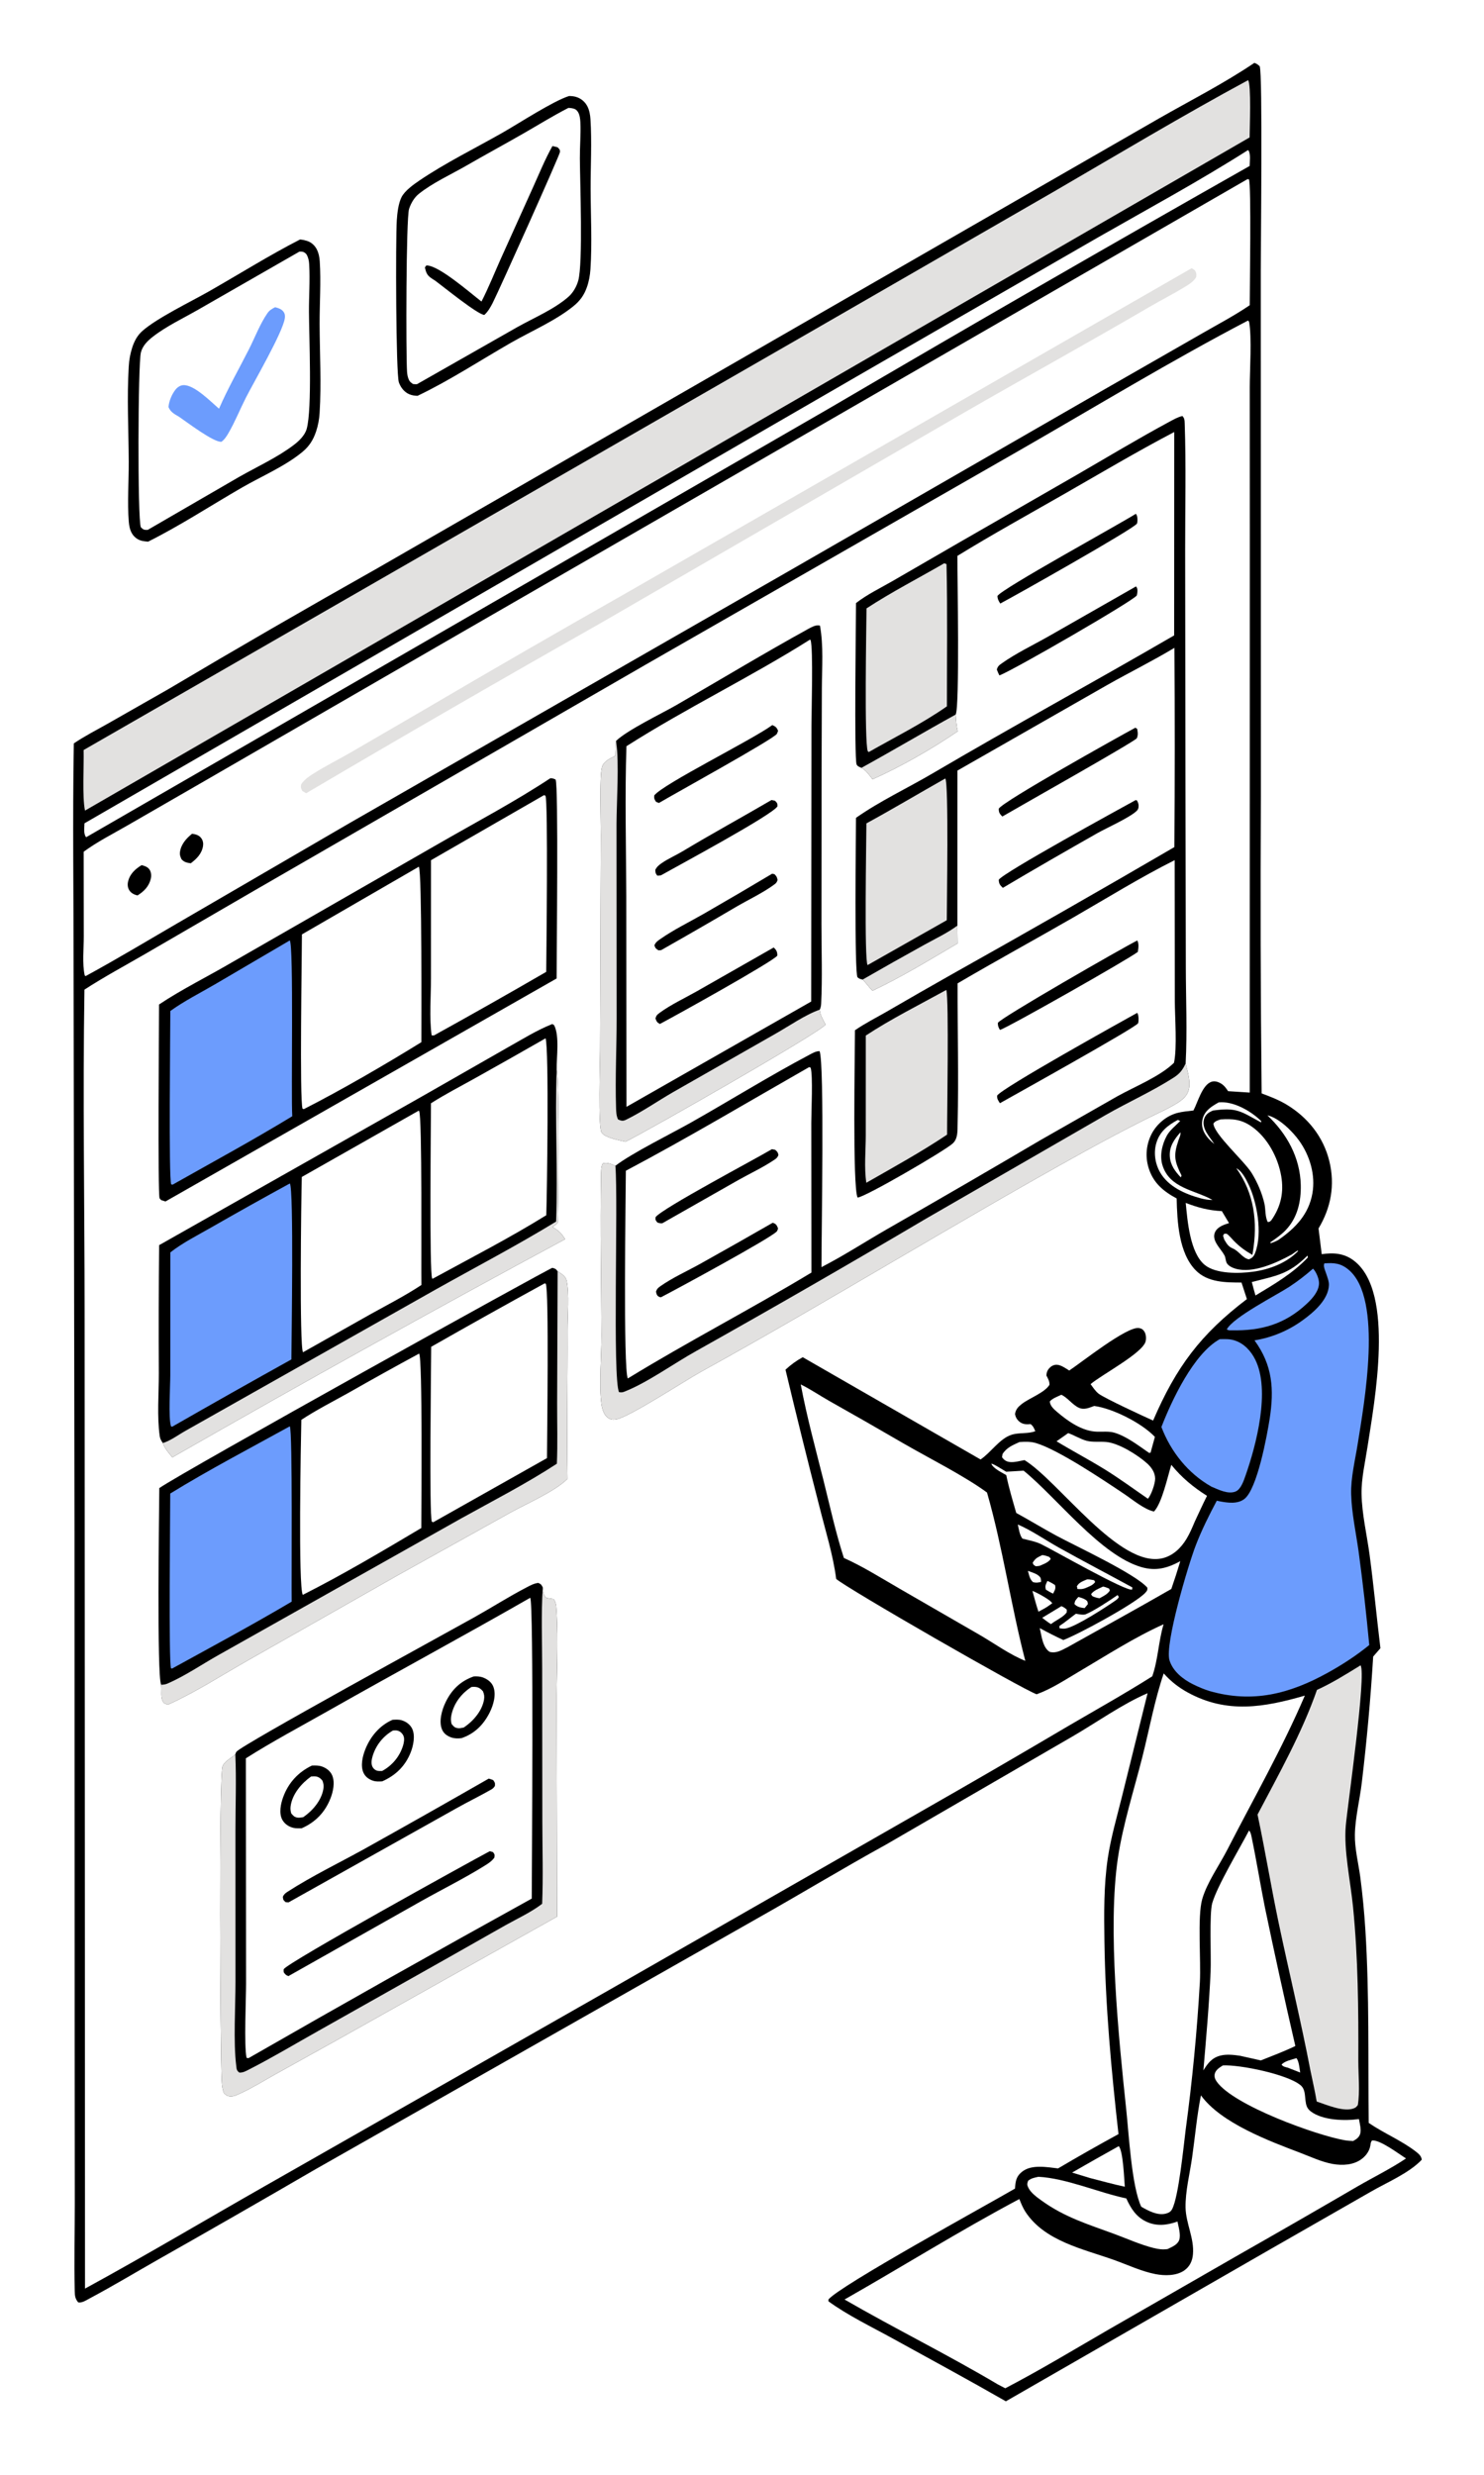 <svg xmlns="http://www.w3.org/2000/svg" style="display: block;" viewBox="0 0 1229 2048" width="1024" height="1707"><path transform="translate(0,0)" fill="rgb(255,255,255)" d="M 0 0 L 1229 0 L 1229 2048 L 0 2048 L 0 0 z"></path><path transform="translate(0,0)" fill="rgb(0,0,0)" d="M 1038.81 51.684 C 1040.73 52.311 1041.77 53.107 1043.25 54.462 C 1045.77 60.852 1044.12 202.777 1044.13 224.158 L 1044.23 658.728 C 1043.77 740.697 1043.98 822.668 1044.85 904.633 C 1051.82 907.225 1058.6 909.804 1065.03 913.609 C 1082.83 924.146 1095.99 940.47 1100.92 960.729 C 1105.73 980.466 1102.28 999.18 1091.97 1016.39 L 1094.6 1037.7 C 1104.39 1036.29 1113.11 1036.85 1121.28 1043.07 C 1155.61 1069.23 1138.09 1160.59 1132.51 1197.21 C 1130.59 1209.77 1127.38 1223.37 1127.59 1236.06 C 1127.86 1252.69 1132.07 1270.22 1134.28 1286.77 C 1137.69 1312.39 1140.09 1338.16 1143.22 1363.83 L 1137.22 1370.73 C 1135.09 1405.5 1131.96 1440.21 1127.83 1474.8 C 1126.18 1489.02 1122.33 1503.83 1122.07 1518.07 C 1121.86 1529.4 1124.89 1541.45 1126.47 1552.7 C 1128.42 1567.57 1129.86 1582.51 1130.79 1597.48 C 1134.09 1650.68 1132.95 1703.48 1133.5 1756.69 C 1145.98 1765.3 1160.74 1771.25 1172.71 1780.57 C 1175.03 1782.37 1177.12 1784.19 1177.46 1787.17 C 1166.91 1798.35 1148.63 1805.94 1135.37 1813.6 L 1051.59 1861.53 L 833.033 1987.14 C 801.783 1969.24 770.171 1952.14 738.628 1934.77 C 721.163 1925.15 702.21 1916.1 686.106 1904.39 L 686.074 1902.89 C 695.012 1891.62 817.897 1824.3 840.599 1811.06 C 840.644 1810.34 840.697 1809.63 840.758 1808.92 C 841.202 1803.78 842.264 1800.42 846.537 1797.05 C 854.351 1790.89 867.097 1793.32 876.247 1794.38 C 892.768 1784.63 909.453 1775.16 926.294 1765.98 C 920.331 1713.02 915.419 1659.78 914.655 1606.46 C 914.329 1583.68 914.062 1560.29 917.418 1537.72 C 919.976 1520.53 925.03 1503.31 929.223 1486.43 L 950.387 1401.07 C 929.868 1409.74 907.514 1425.71 887.857 1437.05 L 733.647 1526.42 C 698.096 1545.99 663.325 1567.08 627.957 1587 L 261.089 1795.18 C 217.52 1820.5 173.803 1845.58 129.94 1870.39 C 111.495 1880.88 93.195 1891.91 74.46 1901.86 C 71.56 1903.4 68.003 1905.86 64.777 1905.28 C 62.126 1902.05 61.965 1899.74 61.872 1895.56 C 61.335 1871.44 61.909 1847.16 61.932 1823.02 L 61.828 1692.02 L 61.702 1266.51 L 60.959 802.821 C 60.996 740.247 60.044 677.495 61.14 614.94 C 69.733 609.057 79.379 604.17 88.442 599.041 L 139.097 570.21 C 196.563 536.111 254.418 502.669 312.649 469.893 L 814.53 181.183 L 959.441 97.876 C 985.794 82.816 1013.72 68.663 1038.81 51.684 z"></path><path transform="translate(0,0)" fill="rgb(255,255,255)" d="M 1033.53 264.956 L 1034.45 265.86 C 1036.86 279.215 1035.02 305.255 1035.01 320.049 L 1035.06 442.189 L 1035 903.933 L 1017.07 902.772 C 1015.47 900.331 1013.77 897.999 1011.23 896.459 C 1008.97 895.083 1006.15 894.139 1003.52 894.932 C 995.658 897.295 991.891 912.219 988.355 918.77 C 983.91 919.292 979.197 919.667 974.87 920.826 C 966.11 923.174 958.426 929.624 954.072 937.495 C 949.299 946.309 948.273 956.672 951.226 966.251 C 955.017 978.656 963.477 985.69 974.471 991.577 C 974.893 1010.46 976.162 1036.88 990.368 1051.16 C 1000.32 1061.16 1015.03 1061.11 1028.18 1061.16 L 1032.64 1074.85 C 994.173 1104.1 974.061 1131.09 954.969 1175.39 C 947.859 1172.27 914.805 1156.95 909.87 1153.18 C 907.229 1151.16 905.137 1147.9 903.19 1145.24 C 912.254 1137.5 946.467 1119.5 948.775 1109.82 C 949.384 1107.26 949.124 1103.97 947.708 1101.71 C 946.64 1100 945.291 1099.16 943.267 1098.83 C 933.336 1097.23 895.665 1127.29 885.508 1133.99 C 882.58 1132.18 878.567 1129.25 875.032 1129.2 C 872.829 1129.17 870.752 1130.22 869.242 1131.79 C 867.402 1133.7 866.684 1135.58 866.623 1138.18 C 867.98 1140.74 869.209 1142.79 869.161 1145.78 C 865.155 1152.34 852.644 1156.72 846.321 1161.59 C 843.315 1163.91 841.136 1166.13 840.623 1170.06 C 841.073 1172.42 841.859 1174.09 843.622 1175.77 C 846.25 1178.27 849.113 1178.66 852.537 1178.38 L 853.448 1178.3 C 855.809 1180.13 856.223 1181.52 857.395 1184.19 C 851.613 1186.51 844.052 1185.19 837.883 1187.12 C 827.895 1190.23 820.811 1201.7 812.069 1207.61 L 664.808 1122.97 C 659.427 1125.89 655.023 1129.14 650.518 1133.29 C 659.553 1171.17 668.928 1208.98 678.641 1246.69 C 683.51 1266.23 689.948 1286.57 692.501 1306.47 C 701.453 1314.41 846.559 1397.79 858.514 1401.95 C 870.812 1397.51 882.265 1389.88 893.497 1383.26 C 916.258 1369.83 939.523 1354.81 963.639 1344 C 959.378 1358.22 959.152 1373.07 954.271 1387.08 C 931.22 1401.64 907.201 1415.03 883.661 1428.81 C 843.708 1452.4 803.575 1475.69 763.264 1498.66 L 512.508 1642.11 L 219.365 1809 C 169.739 1837.23 120.521 1866.52 70.402 1893.85 L 70.07 1085.47 C 70.038 996.639 68.503 907.546 69.932 818.734 C 86.172 808.189 103.57 798.85 120.342 789.137 L 211.752 736.087 L 535.258 549.438 L 846.194 371.317 C 908.356 335.604 970.007 298.158 1033.53 264.956 z"></path><path transform="translate(0,0)" fill="rgb(0,0,0)" d="M 708.894 498.806 C 718.139 491.593 729.22 486.308 739.369 480.45 L 795.075 448.236 L 892.318 392.339 C 917.513 377.742 942.582 362.666 968.209 348.844 C 971.611 347.009 975.476 344.784 979.247 343.944 C 980.934 345.941 981.033 347.144 981.123 349.743 C 982.337 384.781 981.474 420.156 981.506 455.232 L 981.769 648.11 L 982.055 799.947 C 982.104 826.377 983.291 853.411 981.908 879.769 C 983.72 887.493 987.376 898.209 982.828 905.468 C 981.089 908.245 978.373 910.476 975.633 912.212 C 967.136 917.597 957.166 921.737 948.18 926.299 C 931.635 934.617 915.254 943.259 899.048 952.219 C 791.812 1011.38 687.558 1075.99 580.313 1135.13 C 567.306 1142.31 521.527 1172.22 510.729 1174.32 C 508.017 1174.84 506.113 1174.79 503.708 1173.27 C 500.195 1171.05 498.667 1165.86 498.119 1161.95 C 495.95 1146.48 498.148 1121.38 498.092 1104.92 C 497.943 1060.9 496.986 1016.68 497.759 972.685 C 497.817 969.4 497.7 965.634 499.085 962.612 C 502.919 961.471 506.094 963.042 509.664 964.534 C 522.917 954.25 556.009 937.887 572.094 928.807 C 604.863 910.31 637.175 890.183 670.408 872.602 C 673.026 871.217 675.74 869.594 678.766 869.659 C 682.895 880.427 680.262 1022.6 680.314 1048.41 C 698.604 1039.03 716.31 1027.54 734.154 1017.25 C 777.019 992.746 819.73 967.971 862.283 942.93 L 925.175 907.103 C 939.792 898.932 960.564 890.71 972.254 879.285 C 974.956 866.84 972.975 841.75 972.933 827.685 L 972.807 711.579 C 944.312 725.863 916.777 742.943 889.147 758.849 C 857.201 777.238 824.839 794.886 793.046 813.537 C 792.958 852.323 793.955 891.31 793.056 930.075 C 792.926 935.676 793.407 942.007 789.033 946.046 C 782.381 952.189 715.655 990.944 710.195 990.81 C 705.933 981.48 708.056 871.316 708.055 852.356 C 716.269 846.641 725.743 841.923 734.419 836.905 C 752.544 826.379 770.731 815.961 788.979 805.651 C 850.461 771.201 911.655 736.24 972.554 700.77 C 972.97 645.794 972.983 590.817 972.594 535.842 C 954.616 546.675 935.51 556.11 917.201 566.459 L 792.902 637.435 L 792.879 765.735 L 793.055 780.442 C 770.186 793.932 746.519 808.366 722.53 819.663 C 719.642 816.741 717.296 813.212 714.394 810.411 C 712.701 810.048 711.469 809.766 710.19 808.525 C 707.467 805.883 708.857 689.956 708.871 676.561 C 728.643 662.652 751.777 651.841 772.685 639.557 C 838.786 600.721 906.101 564.018 972.395 525.542 L 972.456 357.204 C 941.636 373.354 911.569 391.206 881.371 408.494 C 851.812 425.416 821.907 441.894 792.886 459.722 C 792.821 476.379 794.851 584.478 791.482 591.043 C 791.753 595.769 792.061 600.283 793.151 604.899 C 772.071 619.307 745.911 634.328 722.623 644.625 C 719.969 641.324 717.225 637.098 713.391 635.165 C 711.843 634.418 710.118 634.007 709.394 632.3 C 707.323 627.415 708.904 512.151 708.894 498.806 z"></path><path transform="translate(0,0)" fill="rgb(226,225,224)" d="M 981.908 879.769 C 983.72 887.493 987.376 898.209 982.828 905.468 C 981.089 908.245 978.373 910.476 975.633 912.212 C 967.136 917.597 957.166 921.737 948.18 926.299 C 931.635 934.617 915.254 943.259 899.048 952.219 C 791.812 1011.38 687.558 1075.99 580.313 1135.13 C 567.306 1142.31 521.527 1172.22 510.729 1174.32 C 508.017 1174.84 506.113 1174.79 503.708 1173.27 C 500.195 1171.05 498.667 1165.86 498.119 1161.95 C 495.95 1146.48 498.148 1121.38 498.092 1104.92 C 497.943 1060.9 496.986 1016.68 497.759 972.685 C 497.817 969.4 497.7 965.634 499.085 962.612 C 502.919 961.471 506.094 963.042 509.664 964.534 C 512.065 993.917 507.178 1141.34 512.691 1151.9 C 514.779 1152.2 515.407 1152.14 517.317 1151.39 C 536.281 1143.92 558.194 1128.03 576.577 1117.83 C 640.385 1082.05 703.788 1045.56 766.771 1008.35 L 915.869 922.383 C 934.273 911.87 954.044 903.031 971.87 891.622 C 976.921 888.389 979.492 885.217 981.908 879.769 z"></path><path transform="translate(0,0)" fill="rgb(226,225,224)" d="M 791.482 591.043 C 791.753 595.769 792.061 600.283 793.151 604.899 C 772.071 619.307 745.911 634.328 722.623 644.625 C 719.969 641.324 717.225 637.098 713.391 635.165 C 739.58 620.763 765.298 605.479 791.482 591.043 z"></path><path transform="translate(0,0)" fill="rgb(226,225,224)" d="M 792.879 765.735 L 793.055 780.442 C 770.186 793.932 746.519 808.366 722.53 819.663 C 719.642 816.741 717.296 813.212 714.394 810.411 C 731.38 800.641 748.452 791.021 765.608 781.552 C 774.614 776.549 784.639 771.876 792.879 765.735 z"></path><path transform="translate(0,0)" fill="rgb(255,255,255)" d="M 670.13 882.839 L 671.322 883.309 C 673.375 889.647 671.871 919.864 671.879 928.775 L 671.979 1052.93 C 621.908 1083.12 569.812 1110 519.947 1140.53 C 516.011 1134.06 518.227 987.49 518.308 968.631 C 569.582 941.482 619.73 911.599 670.13 882.839 z"></path><path transform="translate(0,0)" fill="rgb(0,0,0)" d="M 639.269 950.783 L 641.967 951.283 C 643.742 952.939 644.135 953.112 644.683 955.574 C 643.991 957.417 643.275 958.208 641.681 959.299 C 632.284 965.727 621.331 970.766 611.396 976.367 L 548.513 1012.09 C 546.913 1012.31 545.943 1011.95 544.435 1011.48 C 542.941 1009.53 542.662 1009.59 542.923 1007.03 C 548.759 999.503 625.578 958.936 639.269 950.783 z"></path><path transform="translate(0,0)" fill="rgb(0,0,0)" d="M 639.882 1011.72 C 640.248 1011.83 640.629 1011.9 640.979 1012.06 C 643.149 1013.03 643.633 1014.45 644.37 1016.48 C 644.115 1017.08 643.774 1018.34 643.383 1018.8 C 638.797 1024.17 559.363 1067.18 547.364 1073.37 C 546.709 1073.27 546.396 1073.26 545.756 1072.93 C 543.853 1071.92 543.65 1070.51 543.285 1068.64 C 543.968 1066.52 544.894 1065.63 546.702 1064.34 C 556.646 1057.28 569.029 1051.71 579.728 1045.77 C 599.847 1034.54 619.899 1023.19 639.882 1011.72 z"></path><path transform="translate(0,0)" fill="rgb(226,225,224)" d="M 783.708 818.984 C 785.975 826.728 784.267 923.437 784.358 938.735 C 762.918 953.112 739.875 965.764 717.466 978.583 C 715.557 966.204 716.993 951.895 717.003 939.29 L 717.022 856.738 C 738.031 842.906 761.666 831.143 783.708 818.984 z"></path><path transform="translate(0,0)" fill="rgb(226,225,224)" d="M 781.984 465.844 L 783.872 466.521 C 784.764 505.718 784.19 545.032 784.211 584.243 C 764.013 598.373 740.968 609.864 719.506 622.075 L 718.656 621.47 C 715.746 613.912 717.473 519.079 717.62 503.182 C 738.252 489.695 760.629 478.198 781.984 465.844 z"></path><path transform="translate(0,0)" fill="rgb(226,225,224)" d="M 782.854 643.964 C 785.806 647.555 784.113 747.85 784.1 761.255 L 718.508 798.422 C 715.683 794.652 717.459 696.16 717.527 681.133 C 739.5 669.143 761.056 656.281 782.854 643.964 z"></path><path transform="translate(0,0)" fill="rgb(0,0,0)" d="M 194.888 1451.63 C 195.134 1450.83 195.339 1450.17 195.84 1449.49 C 199.989 1443.87 368.679 1351.74 393.265 1337.96 C 407.468 1330 421.368 1321.14 435.786 1313.64 C 438.969 1311.98 442.189 1310.15 445.811 1309.78 C 448.179 1310.89 448.269 1311.12 449.506 1313.45 C 450.024 1317.19 449.634 1319.42 452.411 1322.09 C 454.433 1322.53 456.385 1322.88 458.446 1323.1 C 460.502 1325.74 460.626 1328.75 460.846 1332.06 C 462.608 1358.53 460.841 1385.86 460.975 1412.43 L 461.392 1585.93 L 277.37 1689.07 L 227.96 1716.49 C 218.568 1721.74 209.141 1727.64 199.365 1732.12 C 196.064 1733.64 192.433 1735.66 188.736 1734.39 C 187.421 1733.94 186.407 1732.98 185.428 1732.04 C 184.015 1728.42 183.778 1724.69 183.594 1720.85 C 182.399 1695.91 181.15 1469 184.373 1461.41 C 186.25 1457 191.61 1454.85 194.888 1451.63 z"></path><path transform="translate(0,0)" fill="rgb(226,225,224)" d="M 449.506 1313.45 C 450.024 1317.19 449.634 1319.42 452.411 1322.09 C 454.433 1322.53 456.385 1322.88 458.446 1323.1 C 460.502 1325.74 460.626 1328.75 460.846 1332.06 C 462.608 1358.53 460.841 1385.86 460.975 1412.43 L 461.392 1585.93 L 277.37 1689.07 L 227.96 1716.49 C 218.568 1721.74 209.141 1727.64 199.365 1732.12 C 196.064 1733.64 192.433 1735.66 188.736 1734.39 C 187.421 1733.94 186.407 1732.98 185.428 1732.04 C 184.015 1728.42 183.778 1724.69 183.594 1720.85 C 182.399 1695.91 181.15 1469 184.373 1461.41 C 186.25 1457 191.61 1454.85 194.888 1451.63 C 195.81 1472.62 194.989 1494 194.992 1515.02 L 195.02 1639.78 C 195.031 1660.2 193.2 1689.84 195.63 1709.37 C 195.984 1712.22 195.842 1713.21 198.198 1715.07 C 201.258 1715.22 203.679 1713.8 206.341 1712.44 C 225.626 1702.61 244.406 1691.33 263.301 1680.74 L 371.607 1619.73 L 418.645 1593.09 C 428.726 1587.47 439.836 1582.38 448.993 1575.35 C 449.876 1552.8 449.175 1529.93 449.141 1507.35 L 448.997 1380.07 C 449.015 1358 448.07 1335.43 449.506 1313.45 z"></path><path transform="translate(0,0)" fill="rgb(255,255,255)" d="M 439.11 1322.08 C 442.108 1326.51 440.446 1547.5 440.38 1571.04 C 361.807 1614.45 283.587 1658.49 205.726 1703.16 L 204.185 1702.82 C 202.005 1692.96 203.815 1653.36 203.784 1641.21 L 203.633 1454.93 C 225.893 1440.84 249.503 1428.3 272.441 1415.31 C 327.84 1383.94 383.866 1353.72 439.11 1322.08 z"></path><path transform="translate(0,0)" fill="rgb(0,0,0)" d="M 405.609 1531.83 L 408.293 1532.57 C 409.757 1534.65 409.772 1534.63 409.411 1537.14 C 407.413 1539.98 404.613 1541.82 401.704 1543.63 C 384.653 1554.28 366.183 1563.41 348.629 1573.27 L 238.837 1635.22 C 237.773 1634.8 237.077 1634.52 236.277 1633.67 C 234.693 1631.98 234.798 1631.86 234.934 1629.5 C 239.083 1623.38 387.571 1541.43 405.609 1531.83 z"></path><path transform="translate(0,0)" fill="rgb(0,0,0)" d="M 392.371 1387.16 C 395.012 1387.02 397.831 1387.17 400.306 1388.17 C 403.924 1389.63 407.128 1391.96 408.584 1395.72 C 411.14 1402.33 408.58 1410.94 405.568 1416.97 C 400.498 1427.12 393.029 1434.56 382.28 1438.24 C 379.469 1438.64 376.386 1438.61 373.681 1437.66 C 370.26 1436.46 367.457 1434.43 366.033 1431 C 363.269 1424.32 365.96 1414.98 368.899 1408.8 C 373.939 1398.22 381.337 1391.02 392.371 1387.16 z"></path><path transform="translate(0,0)" fill="rgb(255,255,255)" d="M 390.475 1395.9 C 391.32 1395.84 392.166 1395.79 393.014 1395.81 C 396.152 1395.91 397.93 1397.18 399.957 1399.44 C 400.972 1401.9 401.287 1403.74 400.849 1406.39 C 399.294 1415.79 391.718 1424.39 384.066 1429.46 C 382.726 1429.71 380.857 1430.19 379.476 1430.04 C 376.544 1429.72 375.761 1428.63 373.991 1426.53 C 373.252 1423.85 373.296 1421.63 373.876 1418.95 C 375.986 1409.19 382.223 1401.17 390.475 1395.9 z"></path><path transform="translate(0,0)" fill="rgb(0,0,0)" d="M 258.349 1460.94 C 261.085 1460.87 263.791 1460.77 266.418 1461.66 C 270.109 1462.91 273.474 1465.33 275.059 1468.98 C 277.573 1474.76 275.896 1482.52 273.683 1488.14 C 269.123 1499.72 261.111 1507.92 249.824 1512.86 C 247.596 1512.9 245.095 1513 242.914 1512.49 C 239.085 1511.59 235.561 1509.17 233.714 1505.66 C 230.874 1500.27 232.52 1492.54 234.495 1487.1 C 238.823 1475.2 247.011 1466.35 258.349 1460.94 z"></path><path transform="translate(0,0)" fill="rgb(255,255,255)" d="M 257.61 1470 C 258.885 1469.91 260.238 1469.79 261.511 1469.95 C 263.959 1470.27 265.528 1471.6 267.036 1473.43 C 267.969 1475.91 268.231 1477.76 267.79 1480.39 C 266.193 1489.93 258.826 1498.38 251.141 1503.66 C 249.775 1503.84 247.872 1504.25 246.483 1504.04 C 243.761 1503.62 242.89 1502.52 241.209 1500.57 C 240.604 1498.48 240.388 1496.74 240.689 1494.56 C 242.082 1484.49 249.656 1475.68 257.61 1470 z"></path><path transform="translate(0,0)" fill="rgb(0,0,0)" d="M 404.731 1471.76 C 406.018 1472.01 407.251 1472.56 408.478 1473.01 C 409.867 1475.12 410.113 1475.19 409.857 1477.83 C 409.12 1478.99 408.295 1479.93 407.09 1480.62 C 397.61 1486.06 387.663 1490.86 378.111 1496.23 L 239.003 1574.16 L 236.567 1574 C 234.569 1572.24 234.54 1572.23 234.244 1569.59 C 235.091 1567.54 236.315 1566.58 238.133 1565.4 C 258.307 1552.39 280.746 1541.55 301.796 1529.94 C 336.222 1510.75 370.534 1491.36 404.731 1471.76 z"></path><path transform="translate(0,0)" fill="rgb(0,0,0)" d="M 325.102 1423.07 C 327.659 1422.93 330.274 1422.73 332.758 1423.49 C 336.357 1424.58 339.656 1426.97 341.318 1430.4 C 344.079 1436.09 342.328 1444.49 340.103 1450.1 C 335.592 1461.47 327.564 1469.15 316.532 1474.01 C 314.054 1474.16 311.635 1474.31 309.222 1473.58 C 305.708 1472.53 302.551 1470.3 301.018 1466.89 C 298.409 1461.09 300.254 1453.3 302.475 1447.67 C 306.729 1436.88 314.41 1427.72 325.102 1423.07 z"></path><path transform="translate(0,0)" fill="rgb(255,255,255)" d="M 325.414 1431.94 C 326.554 1431.87 327.902 1431.73 329.02 1431.98 C 331.343 1432.51 333.173 1434.19 334.125 1436.34 C 335.158 1438.67 334.516 1442.06 333.788 1444.43 C 330.998 1453.53 324.754 1460.93 316.503 1465.41 C 315.21 1465.45 313.778 1465.53 312.508 1465.26 C 311.067 1464.95 309.581 1463.78 308.797 1462.55 C 307.173 1460.01 307.652 1456.5 308.416 1453.74 C 310.995 1444.52 317.102 1436.69 325.414 1431.94 z"></path><path transform="translate(0,0)" fill="rgb(0,0,0)" d="M 131.93 1231.3 C 150.676 1218.07 454.594 1049.47 457.484 1048.99 C 459.906 1049.77 460.3 1049.67 461.803 1051.85 C 464.871 1053.92 468.387 1055.66 469.24 1059.52 C 471.606 1070.25 469.97 1089.15 470.029 1100.8 C 470.234 1141.71 469.326 1182.65 470.03 1223.55 C 459.527 1234.11 435.771 1244.29 422.336 1251.75 L 329.053 1303.65 L 205.388 1373.83 C 183.641 1386.16 161.834 1400.32 139.046 1410.55 C 136.629 1409.77 135.481 1409.54 134.435 1406.95 C 132.868 1403.07 134.179 1398.11 133.427 1394.04 C 129.816 1386.77 131.772 1250.27 131.93 1231.3 z"></path><path transform="translate(0,0)" fill="rgb(226,225,224)" d="M 461.803 1051.85 C 464.871 1053.92 468.387 1055.66 469.24 1059.52 C 471.606 1070.25 469.97 1089.15 470.029 1100.8 C 470.234 1141.71 469.326 1182.65 470.03 1223.55 C 459.527 1234.11 435.771 1244.29 422.336 1251.75 L 329.053 1303.65 L 205.388 1373.83 C 183.641 1386.16 161.834 1400.32 139.046 1410.55 C 136.629 1409.77 135.481 1409.54 134.435 1406.95 C 132.868 1403.07 134.179 1398.11 133.427 1394.04 C 135.154 1394.05 136.919 1393.84 138.517 1393.16 C 152.723 1387.09 167.049 1377.3 180.586 1369.68 L 269.818 1319.48 L 381.785 1256.47 C 408.319 1241.73 435.773 1227.7 461.181 1211.1 C 461.887 1194.46 461.366 1177.6 461.4 1160.94 L 461.803 1051.85 z"></path><path transform="translate(0,0)" fill="rgb(108,156,253)" d="M 239.998 1180.16 C 242.428 1183.61 241.276 1309.82 241.567 1325.27 C 209.059 1344.5 175.671 1362.43 142.574 1380.63 L 141.625 1380.53 C 139.6 1375.72 140.985 1252.19 140.978 1235.81 C 173.119 1216.03 206.956 1198.41 239.998 1180.16 z"></path><path transform="translate(0,0)" fill="rgb(255,255,255)" d="M 347.088 1119.98 C 350.044 1122.94 348.881 1249.67 348.9 1264.35 C 316.825 1283.39 284.052 1302.85 250.769 1319.66 C 246.903 1313.51 249.151 1193.43 249.556 1174.8 C 261.944 1166.64 275.495 1159.77 288.445 1152.54 C 307.872 1141.47 327.421 1130.62 347.088 1119.98 z"></path><path transform="translate(0,0)" fill="rgb(255,255,255)" d="M 451.022 1061.87 L 451.953 1062.11 C 454.787 1066.38 453.034 1190.67 452.994 1206.48 L 358.777 1259.56 L 357.625 1259.1 C 355.346 1253.11 357.049 1132.17 357.096 1114.35 C 388.261 1096.6 419.571 1079.1 451.022 1061.87 z"></path><path transform="translate(0,0)" fill="rgb(0,0,0)" d="M 510.222 612.834 C 519.893 603.632 547.753 590.367 560.221 583.171 C 596.64 562.151 632.836 540.271 669.656 520.008 C 671.783 518.837 674.713 517.301 677.179 517.213 C 677.953 517.185 678.257 517.293 679.066 517.44 C 682.099 534 680.728 551.963 680.645 568.784 L 680.407 641.355 L 680.309 764.87 C 680.303 786.625 681.133 808.803 680.041 830.502 C 679.96 832.119 679.595 833.872 678.875 835.326 C 679.018 839.529 681.831 843.92 683.694 847.673 C 676.559 855.709 535.845 935.889 518.009 944.629 C 513.082 943.361 501.173 941.541 498.17 936.926 C 495.23 932.408 496.906 878.888 496.923 869.212 L 497.583 691.185 C 497.651 680.061 496.283 642.217 498.597 634.349 C 500.003 629.57 505.605 627.344 509.64 625.099 C 509.662 620.991 509.918 616.93 510.222 612.834 z"></path><path transform="translate(0,0)" fill="rgb(226,225,224)" d="M 510.222 612.834 L 510.354 613.746 C 512.842 631.97 510.685 661.91 510.578 681.673 L 510.681 842.217 C 510.698 866.889 509.416 891.809 510.2 916.443 C 510.306 919.774 510.354 923.148 511.863 926.19 C 514.298 927.189 515.709 927.754 518.287 926.5 C 531.589 920.032 544.49 911.045 557.349 903.612 L 642.064 855.337 C 652.886 849.241 667.339 839.226 678.875 835.326 C 679.018 839.529 681.831 843.92 683.694 847.673 C 676.559 855.709 535.845 935.889 518.009 944.629 C 513.082 943.361 501.173 941.541 498.17 936.926 C 495.23 932.408 496.906 878.888 496.923 869.212 L 497.583 691.185 C 497.651 680.061 496.283 642.217 498.597 634.349 C 500.003 629.57 505.605 627.344 509.64 625.099 C 509.662 620.991 509.918 616.93 510.222 612.834 z"></path><path transform="translate(0,0)" fill="rgb(255,255,255)" d="M 670.853 529.007 L 671.285 529.431 C 673.613 536.517 672.002 589.117 672.009 600.587 L 671.794 828.581 L 518.827 915.736 L 518.639 741.129 C 518.528 699.899 517.442 658.47 518.788 617.265 C 568.132 585.823 621.357 560.237 670.853 529.007 z"></path><path transform="translate(0,0)" fill="rgb(0,0,0)" d="M 638.922 661.797 L 641.79 662.367 C 643.682 664.327 643.832 664.298 643.884 666.996 C 639.874 674.046 561.592 716.104 547.481 724.061 C 546.502 724.369 545.398 724.339 544.375 724.408 C 542.799 722.405 542.81 722.131 542.716 719.564 C 543.955 717.036 545.881 715.467 548.154 713.912 C 553.458 710.283 559.698 707.59 565.245 704.259 C 589.534 689.672 614.452 676.09 638.922 661.797 z"></path><path transform="translate(0,0)" fill="rgb(0,0,0)" d="M 639.452 722.788 L 641.394 723.158 C 643.183 725.065 643.447 725.439 643.966 727.989 C 643.448 729.64 642.916 730.484 641.503 731.531 C 632.066 738.523 620.246 744.068 610.049 749.992 C 589.306 762.189 568.46 774.211 547.515 786.057 L 545.35 786.202 C 543.05 784.731 542.858 784.633 541.941 782.08 C 543.092 779.49 544.26 778.673 546.524 777.08 C 557.684 769.224 570.558 762.963 582.446 756.185 C 601.544 745.218 620.547 734.086 639.452 722.788 z"></path><path transform="translate(0,0)" fill="rgb(0,0,0)" d="M 639.62 599.764 C 642.373 601.006 643.262 601.757 644.383 604.454 C 644.083 605.18 643.713 606.621 643.252 607.192 C 639.24 612.165 558.434 656.69 545.734 664.224 L 543.325 663.318 C 541.859 660.983 541.65 660.728 541.826 658.002 C 549.345 648.365 622.547 612.201 639.62 599.764 z"></path><path transform="translate(0,0)" fill="rgb(0,0,0)" d="M 640.729 783.863 C 640.864 783.981 641.007 784.089 641.134 784.216 C 643.246 786.319 643.815 787.781 643.746 790.6 C 640.129 795.554 558.397 840.932 546.499 847.139 C 546.412 847.103 546.319 847.078 546.237 847.03 C 543.914 845.676 543.75 845.001 542.819 842.55 C 543.607 840.08 544.08 839.565 546.231 837.976 C 555.41 831.193 566.976 825.841 576.933 820.186 L 640.729 783.863 z"></path><path transform="translate(0,0)" fill="rgb(0,0,0)" d="M 131.78 1030.22 L 349.668 907.018 L 420.554 866.523 C 432.534 859.838 444.631 852.233 457.398 847.207 L 458.857 848.081 C 463.551 856.873 460.841 874.66 461.017 884.812 C 463.375 893.471 462.77 1009.2 461.688 1012.05 L 457.66 1015.23 C 462.511 1018.06 465.154 1020.39 467.967 1025.28 C 358.782 1084.05 250.368 1144.24 142.753 1205.84 C 139.648 1202.14 136.474 1198.62 134.846 1193.99 C 133.582 1192.22 132.609 1190.54 132.293 1188.34 C 129.936 1171.96 131.569 1153.04 131.535 1136.44 C 131.337 1101.03 131.419 1065.62 131.78 1030.22 z"></path><path transform="translate(0,0)" fill="rgb(226,225,224)" d="M 461.017 884.812 C 463.375 893.471 462.77 1009.2 461.688 1012.05 L 457.66 1015.23 C 462.511 1018.06 465.154 1020.39 467.967 1025.28 C 358.782 1084.05 250.368 1144.24 142.753 1205.84 C 139.648 1202.14 136.474 1198.62 134.846 1193.99 C 140.983 1192.26 147.98 1187.02 153.635 1183.87 L 210.363 1151.85 L 360.635 1067.04 C 393.936 1048.37 427.966 1030.58 460.552 1010.7 C 462.136 968.831 459.476 926.712 461.017 884.812 z"></path><path transform="translate(0,0)" fill="rgb(108,156,253)" d="M 240.061 979.143 C 243.388 984.136 241.42 1106.72 241.328 1124.79 C 208.325 1143.13 175.439 1161.68 142.673 1180.45 L 141.617 1180.23 C 139.341 1173.34 141.022 1146.36 141.026 1137.86 L 141.079 1036.21 C 151.229 1028.25 163.459 1022.14 174.651 1015.72 C 196.326 1003.3 218.131 991.106 240.061 979.143 z"></path><path transform="translate(0,0)" fill="rgb(255,255,255)" d="M 346.739 918.914 C 346.855 919.016 346.995 919.097 347.087 919.221 C 349.746 922.811 348.716 1047.22 348.983 1063.2 C 335.405 1072.16 320.813 1079.6 306.612 1087.49 L 250.951 1118.87 C 247.871 1114.67 249.431 990.922 249.94 973.771 L 346.739 918.914 z"></path><path transform="translate(0,0)" fill="rgb(255,255,255)" d="M 451.841 859.021 C 454.725 868.406 453.052 986.568 452.413 1005.43 C 422.031 1024.28 389.663 1040.9 358.269 1058.04 C 358.156 1057.94 358.017 1057.87 357.931 1057.75 C 355.461 1054.25 356.916 927.817 356.921 912.79 C 368.667 905.298 381.252 898.841 393.419 892.047 C 412.955 881.148 432.429 870.139 451.841 859.021 z"></path><path transform="translate(0,0)" fill="rgb(0,0,0)" d="M 455.71 643.799 C 457.62 643.667 458.454 644.065 460.129 644.857 C 462.59 649.339 460.95 790.45 460.978 809.487 L 137.056 994.056 L 133.54 992.974 C 133.073 992.422 132.448 991.973 132.141 991.319 C 130.597 988.035 131.695 846.576 131.691 831.045 C 150.711 818.352 172.044 807.884 191.829 796.293 L 366.217 696.239 C 396.059 679.13 426.995 662.744 455.71 643.799 z"></path><path transform="translate(0,0)" fill="rgb(108,156,253)" d="M 239.951 778.029 C 243.378 781.429 240.947 907.095 242.049 923.506 C 209.614 943.274 176.006 961.475 142.925 980.167 L 141.775 979.91 C 139.608 975.392 141.056 852.761 141.058 836.411 C 152.44 828.205 165.771 821.467 177.921 814.399 L 239.951 778.029 z"></path><path transform="translate(0,0)" fill="rgb(255,255,255)" d="M 346.863 716.999 C 349.576 720.21 348.909 850.962 348.953 862.223 C 319.277 880.573 282.6 901.895 251.608 917.637 L 250.552 917.275 C 248.017 910.132 250.04 790.023 250.047 773.014 L 346.863 716.999 z"></path><path transform="translate(0,0)" fill="rgb(255,255,255)" d="M 450.458 657.806 L 451.685 658.193 C 454.054 661.499 452.442 791.789 452.359 804.022 C 421.539 821.888 390.534 839.433 359.349 856.655 L 357.456 856.565 C 355.418 841.554 356.922 824.646 356.922 809.411 L 356.944 711.601 L 450.458 657.806 z"></path><path transform="translate(0,0)" fill="rgb(0,0,0)" d="M 941.784 837.96 C 941.914 838.156 942.072 838.336 942.175 838.548 C 943.01 840.252 943.18 844.739 942.546 846.533 C 941.458 849.609 839.185 906.488 828.109 912.732 C 826.664 910.5 825.605 909.143 825.802 906.419 C 830.015 899.974 929.372 844.84 941.784 837.96 z"></path><path transform="translate(0,0)" fill="rgb(0,0,0)" d="M 941.852 778.045 C 943.373 780.542 942.799 784.767 942.292 787.508 C 934.331 793.65 834.986 849.983 828.128 852.092 C 826.856 849.916 826.324 848.741 826.401 846.199 C 829.253 841.749 929.481 784.271 941.852 778.045 z"></path><path transform="translate(0,0)" fill="rgb(0,0,0)" d="M 940.309 601.914 L 941.813 603.011 C 942.083 604.77 942.504 606.778 942.126 608.539 C 942.042 608.933 941.696 610.414 941.421 610.725 C 938.311 614.239 844.141 667.222 830.093 675.45 C 829.962 675.326 829.825 675.208 829.701 675.078 C 827.648 672.916 827.097 671.782 827.145 668.927 C 831.245 662.552 924.347 610.561 940.309 601.914 z"></path><path transform="translate(0,0)" fill="rgb(0,0,0)" d="M 940.516 661.856 L 941.536 662.111 C 942.734 664.042 943.182 665.729 942.862 668.073 C 942.774 668.714 942.207 669.93 941.78 670.382 C 936.495 675.979 916.426 684.891 908.86 689.187 C 882.655 704.066 856.467 719.106 830.545 734.474 C 830.391 734.339 830.23 734.213 830.084 734.071 C 827.893 731.942 827.234 730.746 827.131 727.817 C 830.414 722.094 928.247 668.586 940.516 661.856 z"></path><path transform="translate(0,0)" fill="rgb(0,0,0)" d="M 940.798 485.003 C 940.97 485.219 941.176 485.412 941.312 485.652 C 942.449 487.663 941.957 490.378 941.466 492.479 C 938.152 497.184 838.988 554.477 827.698 558.659 C 826.82 557.124 826.212 555.442 825.543 553.809 C 826.346 551.1 827.241 550.378 829.566 548.726 C 841.448 540.282 855.53 533.609 868.251 526.384 L 940.798 485.003 z"></path><path transform="translate(0,0)" fill="rgb(0,0,0)" d="M 940.68 424.901 C 940.852 425.154 941.037 425.398 941.196 425.659 C 942.124 427.185 942.256 431.291 941.61 432.953 C 940.162 436.679 839.144 493.6 828.381 499.168 C 826.962 496.926 826.167 495.566 826.051 492.886 C 830.223 486.556 925.591 434.336 940.68 424.901 z"></path><path transform="translate(0,0)" fill="rgb(255,255,255)" d="M 1033.16 147.885 L 1034.29 148.019 C 1036.4 151.55 1034.99 240.163 1034.99 252.244 C 1022.37 260.883 1008.41 268.144 995.157 275.806 L 913.734 322.437 L 653.095 472.406 L 290.066 680.547 L 146.937 763.782 C 121.667 778.456 96.554 793.605 70.879 807.546 L 70.162 806.935 C 67.98 797.201 69.406 784.537 69.382 774.476 L 69.286 704.6 C 80.299 696.502 93.073 690.006 104.94 683.184 L 165.73 648.165 L 377.119 526.083 L 1033.16 147.885 z"></path><path transform="translate(0,0)" fill="rgb(226,225,224)" d="M 986.942 221.582 L 989.633 223.407 C 990.804 225.821 990.942 226.259 990.664 228.916 C 988.61 232.632 984.691 235.01 981.154 237.166 C 971.43 243.094 961.262 248.222 951.436 253.961 C 901.397 283.189 850.675 311.097 800.459 339.993 L 497.458 515.373 C 415.745 561.593 334.441 608.533 253.555 656.186 L 250.334 654.277 C 249.139 651.765 248.942 651.475 249.434 648.765 C 252.008 644.867 255.97 642.205 259.862 639.748 C 269.81 633.469 280.328 628.263 290.504 622.393 L 350.575 587.46 C 406.624 554.536 462.926 522.046 519.477 489.992 L 986.942 221.582 z"></path><path transform="translate(0,0)" fill="rgb(0,0,0)" d="M 117.302 715.667 C 119.89 716.412 122.473 717.154 123.959 719.585 C 125.295 721.771 125.472 724.516 124.885 726.967 C 123.366 733.306 119.219 737.449 113.88 740.77 C 111.288 740.166 108.856 739.034 107.288 736.804 C 105.736 734.598 105.456 731.909 106.054 729.322 C 107.523 722.967 111.982 718.922 117.302 715.667 z"></path><path transform="translate(0,0)" fill="rgb(0,0,0)" d="M 159.055 689.722 C 162.134 690.122 164.942 690.889 166.818 693.563 C 168.117 695.414 168.493 697.719 168.132 699.925 C 167.089 706.288 162.888 710.468 157.961 714.165 C 154.761 713.628 152.644 713.373 150.342 710.83 C 149.327 708.782 148.725 707.061 149.057 704.742 C 149.968 698.378 154.254 693.581 159.055 689.722 z"></path><path transform="translate(0,0)" fill="rgb(226,225,224)" d="M 1033.63 65.992 C 1036.36 69.401 1034.91 106.283 1034.89 113.375 L 70.4 670.543 C 68.007 659.555 69.576 633.278 69.251 620.417 L 674.62 272.39 L 873.311 157.914 C 926.496 126.997 979.501 95.215 1033.63 65.992 z"></path><path transform="translate(0,0)" fill="rgb(108,156,253)" d="M 1096.74 1045.32 C 1104.86 1044.68 1110.43 1045.16 1116.9 1050.59 C 1145.68 1074.76 1129.62 1161.63 1124.45 1194.47 C 1122.33 1207.9 1118.61 1222.75 1118.98 1236.26 C 1119.4 1251.95 1122.97 1268.22 1125.15 1283.78 C 1128.62 1309.52 1131.57 1335.34 1133.97 1361.2 C 1123.15 1370 1111.78 1377.38 1099.57 1384.14 C 1067.83 1401.69 1037.32 1409.48 1001.79 1399.29 C 997.16 1397.88 992.479 1395.89 988.134 1393.74 C 979.845 1389.64 971.307 1382.99 968.516 1373.76 C 964.492 1360.45 984.09 1294.73 990.32 1278.61 C 995.227 1265.91 1001.32 1253.72 1007.71 1241.72 C 1008.53 1241.92 1009.35 1242.1 1010.17 1242.25 C 1016.73 1243.49 1024.84 1244.68 1030.54 1240.3 C 1041.22 1232.09 1049.32 1187.78 1051.45 1174.19 C 1055.27 1149.75 1054.02 1129.65 1038.93 1109.03 C 1053.52 1106.67 1067.34 1100.86 1079.23 1092.08 C 1088.17 1085.6 1100.17 1075.21 1100.57 1063.22 C 1100.67 1060.04 1099.18 1056.54 1098.21 1053.53 C 1097.57 1051.54 1096.05 1048.28 1096.49 1046.26 C 1096.56 1045.95 1096.66 1045.64 1096.74 1045.32 z"></path><path transform="translate(0,0)" fill="rgb(255,255,255)" d="M 994.584 1733.91 C 1011.09 1756.79 1051.03 1771.67 1076.68 1781.41 C 1085.35 1784.71 1094.54 1789.06 1103.7 1790.69 C 1111.73 1792.12 1121.03 1791.66 1127.8 1786.5 C 1131.49 1783.7 1134.32 1779.66 1134.96 1775.01 C 1135.18 1773.4 1135.27 1772.63 1136.2 1771.3 C 1142.61 1770.3 1158.56 1782.48 1164.43 1786.13 C 1151.77 1794.62 1137.13 1801.8 1123.89 1809.49 C 1091.74 1828.22 1059.5 1846.77 1027.16 1865.15 L 917.259 1928.25 C 889.189 1944.51 861.306 1961.35 832.54 1976.35 L 826.515 1973.23 C 784.881 1948.53 741.339 1927.08 699.417 1902.87 C 747.754 1875.42 795.084 1845.77 844.193 1819.72 C 845.652 1823.38 847.114 1827.09 849.288 1830.4 C 865.248 1854.65 897.033 1861.03 922.488 1870.11 C 933.614 1874.08 945.345 1879.61 956.921 1881.85 C 964.487 1883.31 974.385 1883.42 980.95 1878.7 C 985.429 1875.48 987.457 1870.93 987.954 1865.58 C 989.181 1852.36 982.087 1839.86 981.847 1826.83 C 981.599 1813.39 985.317 1798.93 987.225 1785.62 C 989.692 1768.43 991.172 1750.95 994.584 1733.91 z"></path><path transform="translate(0,0)" fill="rgb(255,255,255)" d="M 963.746 1384.68 C 969.633 1391.26 975.973 1396.26 983.73 1400.5 C 1016.13 1418.21 1046.94 1412.78 1080.62 1403.05 C 1061.75 1447.03 1038.22 1488.2 1016.38 1530.68 C 1009.81 1543.46 999.522 1557.85 995.616 1571.58 C 991.536 1585.91 994.704 1622.74 993.693 1640.24 C 991.352 1681.04 987.434 1721.74 981.947 1762.24 C 980.253 1775.47 976.138 1818.12 970.643 1828.21 C 969.559 1830.2 967.974 1831.09 965.837 1831.7 C 958.754 1833.69 951.064 1829.47 945.14 1826.09 C 937.225 1809.26 934.906 1766.46 932.74 1745.94 C 926.47 1686.52 917.081 1595.56 925.841 1537.27 C 929.994 1509.64 939.139 1481.16 946.016 1454.01 C 951.796 1431.19 956.168 1406.92 963.746 1384.68 z"></path><path transform="translate(0,0)" fill="rgb(226,225,224)" d="M 1126.77 1377.99 C 1131.77 1385.03 1116.01 1494.06 1114.54 1510.67 C 1112.75 1531.01 1118.47 1557.04 1120.52 1577.73 C 1124.74 1620.27 1125.08 1662.72 1124.93 1705.42 C 1124.89 1717.14 1126.36 1730.46 1124.52 1741.95 C 1123.75 1742.93 1123.08 1743.79 1121.94 1744.34 C 1113.68 1748.36 1098.51 1741.67 1090.45 1739 C 1089.01 1730.57 1087.1 1722.2 1085.35 1713.83 C 1077.45 1672.65 1067.48 1631.8 1058.86 1590.76 C 1052.63 1561.1 1047.76 1531.16 1041.45 1501.51 C 1059.12 1467.94 1078.12 1434.2 1090.67 1398.32 C 1103.18 1392.68 1115.08 1385.17 1126.77 1377.99 z"></path><path transform="translate(0,0)" fill="rgb(255,255,255)" d="M 663.154 1145.5 C 671.203 1149.44 678.935 1154.74 686.768 1159.16 C 707.388 1170.75 727.92 1182.5 748.361 1194.4 C 769.168 1206.42 799.023 1221.41 817.409 1234.97 C 830.438 1280.21 837.211 1328.51 849.125 1374.28 C 836.31 1369.19 823.47 1359.86 811.535 1352.92 L 744.904 1314.48 C 729.843 1305.79 714.748 1296.24 698.879 1289.13 C 691.989 1267.95 687.231 1245.79 681.808 1224.18 C 675.253 1198.06 668.11 1171.98 663.154 1145.5 z"></path><path transform="translate(0,0)" fill="rgb(255,255,255)" d="M 1033.51 123.892 L 1034.11 124.362 C 1035.82 127.457 1034.98 133.403 1034.92 136.991 C 918.823 202.723 803.227 269.327 688.137 336.798 L 71.341 692.588 C 68.978 689.834 69.898 684.493 69.969 681.061 L 720.201 305.067 L 909.021 196.304 C 950.547 172.584 993.167 149.55 1033.51 123.892 z"></path><path transform="translate(0,0)" fill="rgb(255,255,255)" d="M 1034.39 1514.72 C 1035.88 1516.02 1036.3 1519.04 1036.7 1520.95 C 1040.65 1539.9 1043.69 1559.09 1047.5 1578.08 C 1055.49 1616.5 1063.91 1654.83 1072.76 1693.06 C 1063.48 1697.54 1053.77 1701.18 1044.2 1705 L 1027 1701.16 C 1021.81 1700.39 1015.89 1699.7 1010.75 1701 C 1003.66 1702.8 1000.28 1707.28 996.601 1713.26 C 998.939 1686.07 1001.37 1658.8 1002.58 1631.53 C 1003.12 1619.55 1001.42 1583.44 1003.94 1574.81 C 1008.14 1560.37 1026.33 1530.18 1034.39 1514.72 z"></path><path transform="translate(0,0)" fill="rgb(108,156,253)" d="M 1010.12 1108.05 C 1014.27 1107.94 1018.4 1107.77 1022.4 1109.05 C 1030.25 1111.55 1036 1117.78 1039.58 1125.01 C 1052.22 1150.52 1040.4 1195.65 1031.46 1221.07 C 1030.01 1225.17 1027.67 1232.34 1023.29 1234.12 C 1017.04 1236.67 1008.98 1232.5 1003.21 1230.08 C 983.925 1219.18 969.636 1201.23 961.834 1180.73 C 970.459 1158.51 988.554 1119.99 1010.12 1108.05 z"></path><path transform="translate(0,0)" fill="rgb(255,255,255)" d="M 844.372 1193.16 C 848.987 1192.87 853.451 1192.7 857.936 1194.03 C 876.296 1199.45 913.839 1224.61 931.133 1236.24 C 938.093 1240.92 947.495 1248.89 955.683 1250.7 C 962.288 1243.88 967.045 1221.65 970.039 1212.04 C 978.61 1222.59 988.166 1230.48 999.607 1237.72 C 996.099 1244.62 992.926 1251.73 989.61 1258.73 C 987.506 1263.65 985.438 1268.66 982.672 1273.25 C 978.127 1280.8 971.468 1287.3 962.676 1289.37 C 927.024 1297.73 877.094 1225.83 848.467 1208.13 C 844.798 1208.8 839.942 1210.16 836.266 1209.71 C 833.217 1209.34 831.625 1208.08 829.854 1205.83 L 830.227 1203.17 C 833.683 1197.71 838.686 1195.74 844.372 1193.16 z"></path><path transform="translate(0,0)" fill="rgb(255,255,255)" d="M 820.98 1211.17 C 822.382 1210.76 831.174 1216.63 833.287 1217.74 L 847.731 1216.87 C 875.629 1239.61 911.473 1286.98 945.303 1296.71 C 957.346 1300.18 966.775 1297.59 977.479 1291.79 C 975.181 1299.51 972.701 1307.18 970.042 1314.79 C 941.598 1331.15 912.795 1346.91 884.174 1362.95 C 879.342 1365.35 874.795 1368.36 869.25 1366.83 C 863.405 1363.1 862.606 1353.49 861.099 1347.18 C 867.484 1350.68 873.982 1353.97 880.583 1357.04 C 892.702 1352.6 940.312 1326.81 948.396 1318.03 C 949.915 1316.39 950.303 1316.01 950.224 1313.74 C 940.145 1302.15 890.863 1279.32 874.636 1270.56 C 863.5 1264.55 852.731 1257.91 841.62 1251.86 C 838.631 1241.48 835.52 1231.15 833.357 1220.56 C 829.521 1218.27 822.671 1215.16 820.98 1211.17 z"></path><path transform="translate(0,0)" fill="rgb(255,255,255)" d="M 859.985 1801.32 C 882.948 1802.49 909.637 1814.34 932.752 1819.21 C 936.571 1827.53 940.875 1834.5 949.493 1838.52 C 957.931 1842.45 966.669 1841.41 975.136 1838.34 C 975.971 1842.64 978.141 1849.57 976.515 1853.78 C 974.988 1857.73 970.466 1859.37 966.94 1861.15 C 962.845 1861.69 959.479 1861.28 955.484 1860.28 C 944.258 1857.47 933.579 1852.58 922.739 1848.59 C 900.998 1840.59 881.838 1834.85 862.766 1821.13 C 859.005 1818.43 853.85 1814.77 851.721 1810.52 C 850.443 1807.97 850.576 1807.21 851.413 1804.68 C 853.917 1802.45 856.825 1802.03 859.985 1801.32 z"></path><path transform="translate(0,0)" fill="rgb(255,255,255)" d="M 1012.74 1709.12 C 1026.65 1708.4 1066.36 1716.45 1077.16 1725.6 C 1080.8 1728.68 1080.6 1733.45 1081.12 1737.8 C 1081.59 1741.77 1082.18 1744.65 1085.55 1747.21 C 1095.4 1754.68 1113.71 1755.17 1125.41 1753.52 C 1126.03 1757.01 1127.53 1762.34 1126.46 1765.73 C 1125.5 1768.81 1123.28 1770.22 1120.6 1771.71 C 1118.24 1771.6 1115.86 1771.44 1113.53 1771.04 C 1090.61 1767.09 1021.62 1742.33 1007.68 1722.59 C 1006.34 1720.68 1005.43 1718.49 1006.01 1716.14 C 1006.87 1712.66 1009.96 1710.96 1012.74 1709.12 z"></path><path transform="translate(0,0)" fill="rgb(255,255,255)" d="M 1010.78 926.164 C 1020.89 925.501 1028.08 926.081 1036.63 932.058 C 1049.65 941.154 1058.38 957.553 1061.05 972.967 C 1063.4 986.563 1060.77 998.333 1052.9 1009.58 C 1051.64 1010.77 1051.64 1010.99 1049.94 1011.09 C 1047.65 1007.06 1048.21 1000.51 1047.15 995.836 C 1045.15 987.048 1041.28 978.116 1036.56 970.47 C 1030.45 960.561 1005.37 938.438 1004.92 929.593 C 1006.34 927.452 1008.48 926.977 1010.78 926.164 z"></path><path transform="translate(0,0)" fill="rgb(255,255,255)" d="M 884.609 1185.79 C 889.842 1187.57 894.706 1190.8 900.033 1192.17 C 904.963 1193.44 910.929 1192.65 916.038 1193.11 C 926.495 1194.04 941.954 1203.73 949.785 1210.67 C 953.477 1213.94 956.591 1218.28 956.644 1223.43 C 956.688 1227.63 953.415 1236.99 950.67 1240.12 C 938.905 1232.03 927.364 1223.52 915.225 1216 C 902.044 1207.84 888.274 1200.62 875.008 1192.57 L 884.609 1185.79 z"></path><path transform="translate(0,0)" fill="rgb(108,156,253)" d="M 1087.38 1049.69 C 1087.51 1049.82 1087.65 1049.94 1087.78 1050.07 C 1090.23 1052.68 1092.55 1058.54 1092.36 1062.11 C 1092.03 1068.52 1087.06 1074.14 1082.65 1078.32 C 1064.27 1095.72 1044.45 1101.25 1019.75 1100.71 C 1018.14 1100.77 1017.37 1100.8 1015.99 1099.93 C 1021.47 1089.68 1056.92 1071.79 1067.97 1064.54 C 1074.85 1060.02 1081.18 1055.1 1087.38 1049.69 z"></path><path transform="translate(0,0)" fill="rgb(255,255,255)" d="M 878.98 1154.05 C 884.252 1156.5 888.076 1162.29 893.371 1164.75 C 897.837 1166.82 901.864 1164.86 906.182 1163.31 C 921.717 1165.37 945.688 1177.56 956.449 1188.92 L 952.858 1201.99 L 951.583 1202.14 C 943.028 1196.23 933.153 1188.57 923.152 1185.51 C 918.567 1184.11 913.2 1184.76 908.435 1184.61 C 896.323 1184.25 884.747 1176.2 875.703 1168.49 C 872.931 1166.13 869.719 1163.44 869.386 1159.6 C 871.568 1157 875.914 1155.52 878.98 1154.05 z"></path><path transform="translate(0,0)" fill="rgb(255,255,255)" d="M 981.968 995.249 C 992.151 999.167 1000.95 1001.48 1011.9 1002.06 L 1017.84 1011.97 C 1016.92 1012.24 1016.01 1012.53 1015.11 1012.85 C 1011.56 1014.11 1007.62 1016.03 1006.12 1019.75 C 1003.3 1026.69 1011.15 1033.14 1014.06 1038.67 C 1015.12 1040.68 1014.94 1043.18 1016.01 1045.09 C 1017.29 1047.37 1020.63 1048.95 1023.07 1049.67 C 1037.65 1053.95 1057.32 1044.83 1070.05 1037.82 C 1071.52 1036.7 1073.08 1035.7 1074.6 1034.66 L 1075.06 1035.13 C 1065.43 1045.04 1051.37 1050.32 1037.88 1052.19 C 1026.42 1053.78 1007.01 1054.22 997.707 1046.56 C 985.442 1036.46 983.437 1010.01 981.968 995.249 z"></path><path transform="translate(0,0)" fill="rgb(255,255,255)" d="M 1049.61 922.778 C 1059.14 924.812 1070.38 936.02 1075.89 943.712 C 1084.78 956.099 1089.58 972.212 1086.88 987.399 C 1083.8 1004.75 1072.84 1016.05 1058.95 1025.73 C 1056.75 1027.02 1054.75 1027.88 1052.3 1028.59 L 1052.02 1027.92 C 1056.56 1024.78 1061.17 1021.62 1064.97 1017.59 C 1074.57 1007.43 1077.59 993.939 1077.25 980.299 C 1076.68 957.67 1065.73 937.988 1049.61 922.778 z"></path><path transform="translate(0,0)" fill="rgb(255,255,255)" d="M 926.522 1775.95 C 930.152 1780.04 930.953 1802.79 931.522 1809.53 C 921.88 1807.5 912.306 1804.78 902.75 1802.36 L 887.864 1797.82 C 900.697 1790.43 913.584 1783.14 926.522 1775.95 z"></path><path transform="translate(0,0)" fill="rgb(255,255,255)" d="M 842.925 1261.42 C 854.277 1266.28 865.889 1274.39 876.739 1280.45 C 896.957 1291.74 917.494 1302.43 937.813 1313.53 L 937.576 1315.31 C 932.372 1317.02 871.227 1281.97 861.966 1277.58 C 857.388 1275.42 851.635 1274.39 846.723 1273.1 C 844.332 1269.96 843.784 1265.25 842.925 1261.42 z"></path><path transform="translate(0,0)" fill="rgb(255,255,255)" d="M 975.353 926.587 C 976.012 926.705 976.793 927.186 977.405 927.474 C 973.823 931.142 968.87 935.013 966.405 939.458 C 962.4 946.678 960.219 956.181 962.755 964.227 C 968.685 983.044 989.043 984.503 1003.62 992.5 C 1003.79 992.597 1003.97 992.699 1004.14 992.799 C 1000.86 992.895 997.537 992.284 994.374 991.438 C 981.544 988.004 967.471 981.831 960.649 969.783 C 956.546 962.536 955.262 953.471 957.703 945.458 C 960.544 936.129 967.111 931.033 975.353 926.587 z"></path><path transform="translate(0,0)" fill="rgb(255,255,255)" d="M 1023.89 966.551 C 1028.4 968.79 1031.58 975.016 1033.72 979.364 C 1040.97 994.112 1045.76 1020.37 1039.47 1036.63 C 1038.3 1039.66 1037.18 1040.67 1034.41 1041.98 C 1029.14 1041.12 1026.17 1035.15 1020.85 1032.89 C 1017.08 1031.29 1015.94 1028.99 1013.9 1025.61 L 1012.88 1022.36 L 1013.8 1020.84 C 1014.46 1020.83 1015.15 1020.64 1015.79 1020.8 C 1017.03 1021.12 1020.8 1025.61 1021.8 1026.62 C 1026.73 1031.61 1031.13 1034.79 1037.19 1038.27 C 1037.3 1037.65 1037.41 1037.02 1037.51 1036.4 C 1041.68 1011.39 1038.86 987.612 1023.89 966.551 z"></path><path transform="translate(0,0)" fill="rgb(255,255,255)" d="M 1082.68 1039 L 1082.95 1039.18 L 1083.09 1040.44 C 1070.67 1053.61 1055.11 1062.63 1039.75 1071.88 C 1038.63 1068.21 1037.71 1064.45 1036.71 1060.74 C 1057.06 1055.47 1067.06 1054.49 1082.68 1039 z"></path><path transform="translate(0,0)" fill="rgb(255,255,255)" d="M 925.562 1319.81 L 926.608 1321.46 C 925.873 1322.71 925.224 1323.35 924.04 1324.17 C 915.51 1330.11 892.208 1345.23 883.111 1347.4 C 881.171 1347.86 879.333 1347.63 877.394 1347.28 L 877.399 1345.41 C 882.185 1342.33 886.426 1338.61 891.026 1335.27 C 893.068 1335.61 897.111 1336.51 899.039 1335.76 C 905.326 1333.34 919.654 1323.98 925.562 1319.81 z"></path><path transform="translate(0,0)" fill="rgb(255,255,255)" d="M 1009.29 912.042 C 1010.01 911.979 1010.74 911.933 1011.47 911.925 C 1023.02 911.809 1036.48 919.616 1044.5 927.548 L 1044.37 928.636 C 1027.47 919.437 1024.39 916.051 1004.51 918.805 C 1003.59 919.222 1002.66 919.645 1001.78 920.148 C 999.378 921.519 997.681 923.677 997.031 926.384 C 995.198 934.016 1001.88 940.589 1005.66 946.517 C 1002.53 943.984 999.857 941.351 997.795 937.857 C 995.484 933.943 994.855 929.696 996.089 925.308 C 997.971 918.616 1003.62 915.257 1009.29 912.042 z"></path><path transform="translate(0,0)" fill="rgb(255,255,255)" d="M 879.03 1329.02 C 880.923 1329.83 881.985 1330.5 883.484 1331.91 L 883.447 1334.11 C 880.754 1338.1 874.283 1340.75 870.38 1343.88 C 867.811 1342.32 865.489 1340.49 863.123 1338.64 L 879.03 1329.02 z"></path><path transform="translate(0,0)" fill="rgb(255,255,255)" d="M 977.565 936.842 C 977.996 938.965 976.623 941.475 975.945 943.48 C 971.651 956.167 972.704 960.846 978.538 972.655 L 977.887 974.123 C 973.213 969.151 969.398 964.13 968.832 957.087 C 968.164 948.756 972.333 942.817 977.565 936.842 z"></path><path transform="translate(0,0)" fill="rgb(255,255,255)" d="M 855.023 1316.36 C 858.365 1317.6 870.111 1323.79 871.437 1326.65 L 869.455 1328 C 866.558 1330.26 863.223 1331.87 859.994 1333.6 C 858.142 1327.9 856.567 1322.15 855.023 1316.36 z"></path><path transform="translate(0,0)" fill="rgb(255,255,255)" d="M 1073.69 1703.11 C 1075.85 1705.86 1076.16 1711.54 1076.78 1715.03 L 1066.49 1711 C 1064.47 1710.47 1062.75 1710.23 1061.36 1708.55 C 1063.43 1705.58 1070.21 1704.25 1073.69 1703.11 z"></path><path transform="translate(0,0)" fill="rgb(255,255,255)" d="M 913.45 1312.83 C 915.057 1312.95 916.941 1313.88 918.478 1314.44 L 919.14 1316.09 C 917.159 1319.23 913.762 1320.7 910.612 1322.49 C 909.319 1322.3 908.204 1322.11 906.971 1321.66 C 904.99 1320.93 904.499 1321 903.604 1319.09 C 905.929 1315.9 909.97 1314.51 913.45 1312.83 z"></path><path transform="translate(0,0)" fill="rgb(255,255,255)" d="M 863.081 1286.77 C 864.539 1286.8 865.767 1287.2 867.137 1287.64 C 869.003 1288.23 869.219 1288.14 870.16 1289.96 C 868.06 1292.95 864.514 1294.07 861.272 1295.53 C 860.289 1295.88 858.851 1295.87 857.793 1295.99 C 856.185 1294.94 855.764 1294.98 855.258 1293.05 C 857.62 1289.16 859.107 1288.79 863.081 1286.77 z"></path><path transform="translate(0,0)" fill="rgb(255,255,255)" d="M 900.231 1306.87 C 902.056 1306.69 904.283 1307.27 906.119 1307.55 L 906.98 1309.03 C 904.94 1311.94 901.443 1312.96 898.276 1314.32 C 896.023 1315.04 894.501 1315.02 892.164 1314.76 L 892.114 1313.09 L 893.027 1315.09 L 891.757 1312.77 C 893.378 1309.37 896.988 1308.29 900.231 1306.87 z"></path><path transform="translate(0,0)" fill="rgb(255,255,255)" d="M 893.09 1321.41 C 895.004 1321.92 897.67 1322.71 899.281 1323.87 C 900.813 1324.98 900.693 1325.56 900.963 1327.31 L 898.242 1330.62 C 894.95 1330.28 892.089 1329.72 889.824 1327.24 C 890.184 1324.25 891.137 1323.59 893.09 1321.41 z"></path><path transform="translate(0,0)" fill="rgb(255,255,255)" d="M 851.287 1299.78 C 854.01 1300.84 858.068 1301.95 860.258 1303.87 C 862.281 1305.64 861.998 1306.38 862.188 1308.94 C 859.676 1309.54 858.128 1309.81 855.602 1309.18 C 852.755 1306.83 852.244 1303.2 851.287 1299.78 z"></path><path transform="translate(0,0)" fill="rgb(255,255,255)" d="M 867.44 1308.13 C 869.726 1309.05 871.665 1310.17 873.723 1311.51 C 874.567 1314.65 873.455 1315.83 872.168 1318.63 C 869.999 1317.73 868.13 1316.58 866.151 1315.32 C 865.238 1312.09 866.139 1311.11 867.44 1308.13 z"></path><path transform="translate(0,0)" fill="rgb(0,0,0)" d="M 471.293 79.101 C 473.293 79.126 475.209 79.271 477.133 79.862 C 481.269 81.116 484.694 84.038 486.584 87.924 C 488.144 91.092 488.776 94.804 489 98.297 C 490.214 117.241 489.072 137.119 489.129 156.162 C 489.194 178.064 490.446 200.759 488.972 222.58 C 488.624 227.726 487.692 232.789 485.94 237.649 C 483.559 244.252 480.148 248.819 474.702 253.21 C 459.849 265.187 439.88 273.734 423.241 283.268 C 397.713 297.894 372.32 314.596 345.803 327.25 C 343.394 327.152 341.147 326.89 338.911 325.92 C 334.729 324.104 331.894 320.372 330.356 316.183 C 327.805 309.24 327.622 197.456 328.593 182.119 C 328.963 176.277 329.885 167.984 332.562 162.761 C 335.254 157.508 342.427 152.368 347.266 149.088 C 368.982 134.369 393.708 122.269 416.548 109.243 C 429.969 101.589 458.318 83.132 471.293 79.101 z"></path><path transform="translate(0,0)" fill="rgb(255,255,255)" d="M 470.752 88.936 C 471.704 88.99 472.633 89.059 473.575 89.211 C 475.915 89.59 477.458 90.35 478.709 92.429 C 480.115 94.763 480.515 98.103 480.642 100.789 C 481.104 110.55 480.18 120.811 480.229 130.655 C 480.327 150.293 482.927 217.505 478.864 231.958 C 477.507 236.785 474.672 241.805 470.898 245.162 C 459.204 255.564 441.777 262.826 428.09 270.556 L 345.374 317.596 C 344.319 317.76 343.092 317.544 342.022 317.472 C 340.573 316.388 339.514 315.834 338.713 314.167 C 337.609 311.869 337.245 309.513 337.083 306.992 C 336.15 292.526 336.265 180.137 338.789 172.523 C 340.338 167.85 342.981 163.215 346.858 160.097 C 358.165 151.001 373.852 143.88 386.497 136.585 C 401.903 127.696 417.537 119.227 432.972 110.397 C 445.539 103.207 457.856 95.53 470.752 88.936 z"></path><path transform="translate(0,0)" fill="rgb(0,0,0)" d="M 457.514 120.527 L 461.689 121.492 C 463.014 122.867 463.862 123.281 463.763 125.401 C 463.648 127.886 413.588 239.393 408.058 250.289 C 406.228 253.895 404.129 257.584 401.1 260.316 C 395.131 259.698 367.287 236.992 360.433 231.951 C 359.692 231.47 358.934 231.016 358.192 230.539 C 353.917 227.79 352.973 225.949 351.907 220.957 L 353.07 219.361 C 363.104 218.912 389.559 242.195 398.748 249.209 C 404.602 237.798 409.396 225.77 414.626 214.061 L 441.398 154.751 C 446.565 143.327 451.367 131.456 457.514 120.527 z"></path><path transform="translate(0,0)" fill="rgb(0,0,0)" d="M 248.466 197.861 C 250.357 197.986 252.266 198.423 254.084 198.964 C 257.719 200.046 260.627 202.665 262.352 206.021 C 263.906 209.041 264.583 212.54 264.801 215.904 C 265.908 232.991 264.63 250.991 264.698 268.175 C 264.794 292.328 266.194 317.304 264.696 341.355 C 264.368 346.626 263.452 351.757 261.766 356.768 C 259.447 363.659 256.182 368.908 250.586 373.573 C 236.341 385.446 216.443 393.901 200.265 403.244 C 174.612 418.057 149.121 434.728 122.666 447.948 C 120.984 447.839 119.273 447.64 117.624 447.281 C 114.106 446.514 111.008 444.145 109.226 441.035 C 107.605 438.206 106.931 434.814 106.67 431.599 C 105.35 415.379 106.703 398.114 106.624 381.75 C 106.497 355.648 105.037 328.728 106.64 302.729 C 106.929 297.546 107.871 292.421 109.441 287.473 C 111.24 281.961 113.666 277.284 118.067 273.431 C 130.354 262.675 157.822 249.458 172.807 240.93 C 197.939 226.627 222.751 211.054 248.466 197.861 z"></path><path transform="translate(0,0)" fill="rgb(255,255,255)" d="M 247.954 207.895 C 248.913 207.882 250.099 207.817 251.016 208.116 C 252.016 208.442 253.361 209.378 253.886 210.294 C 255.398 212.932 255.885 215.482 256.061 218.489 C 256.81 231.248 255.824 244.809 255.873 257.663 C 255.951 278.105 258.631 338.037 253.983 354.637 C 252.477 360.014 247.602 364.664 243.266 367.956 C 229.737 378.227 212.912 385.907 198.077 394.33 L 122.453 438.144 C 122.176 438.176 121.9 438.236 121.621 438.241 C 119.024 438.289 118.377 437.704 116.634 436.009 C 113.826 429.125 114.253 300.905 116.69 291.333 C 118.103 285.782 122.155 281.792 126.559 278.353 C 137.78 269.589 152.097 262.874 164.456 255.762 L 247.954 207.895 z"></path><path transform="translate(0,0)" fill="rgb(108,156,253)" d="M 227.85 253.911 C 230.383 254.56 233.054 255.375 234.684 257.526 C 235.993 259.254 236.188 261.062 235.857 263.201 C 234.022 275.073 210.18 315.893 203.617 328.847 C 198.774 338.406 194.633 348.726 189.273 357.972 C 187.659 360.756 186.049 363.288 183.455 365.262 C 177.099 366.067 154.736 348.926 148.169 344.515 C 144.455 342.365 141.135 340.633 139.562 336.554 C 139.848 331.876 142.258 326.107 145.131 322.394 C 146.774 320.271 149.022 318.592 151.781 318.425 C 160.833 317.876 174.718 332.263 181.383 337.891 C 188.649 321.139 197.945 304.93 206.209 288.632 C 211.025 279.134 215.541 267.256 221.631 258.643 C 223.257 256.344 225.404 255.149 227.85 253.911 z"></path></svg>